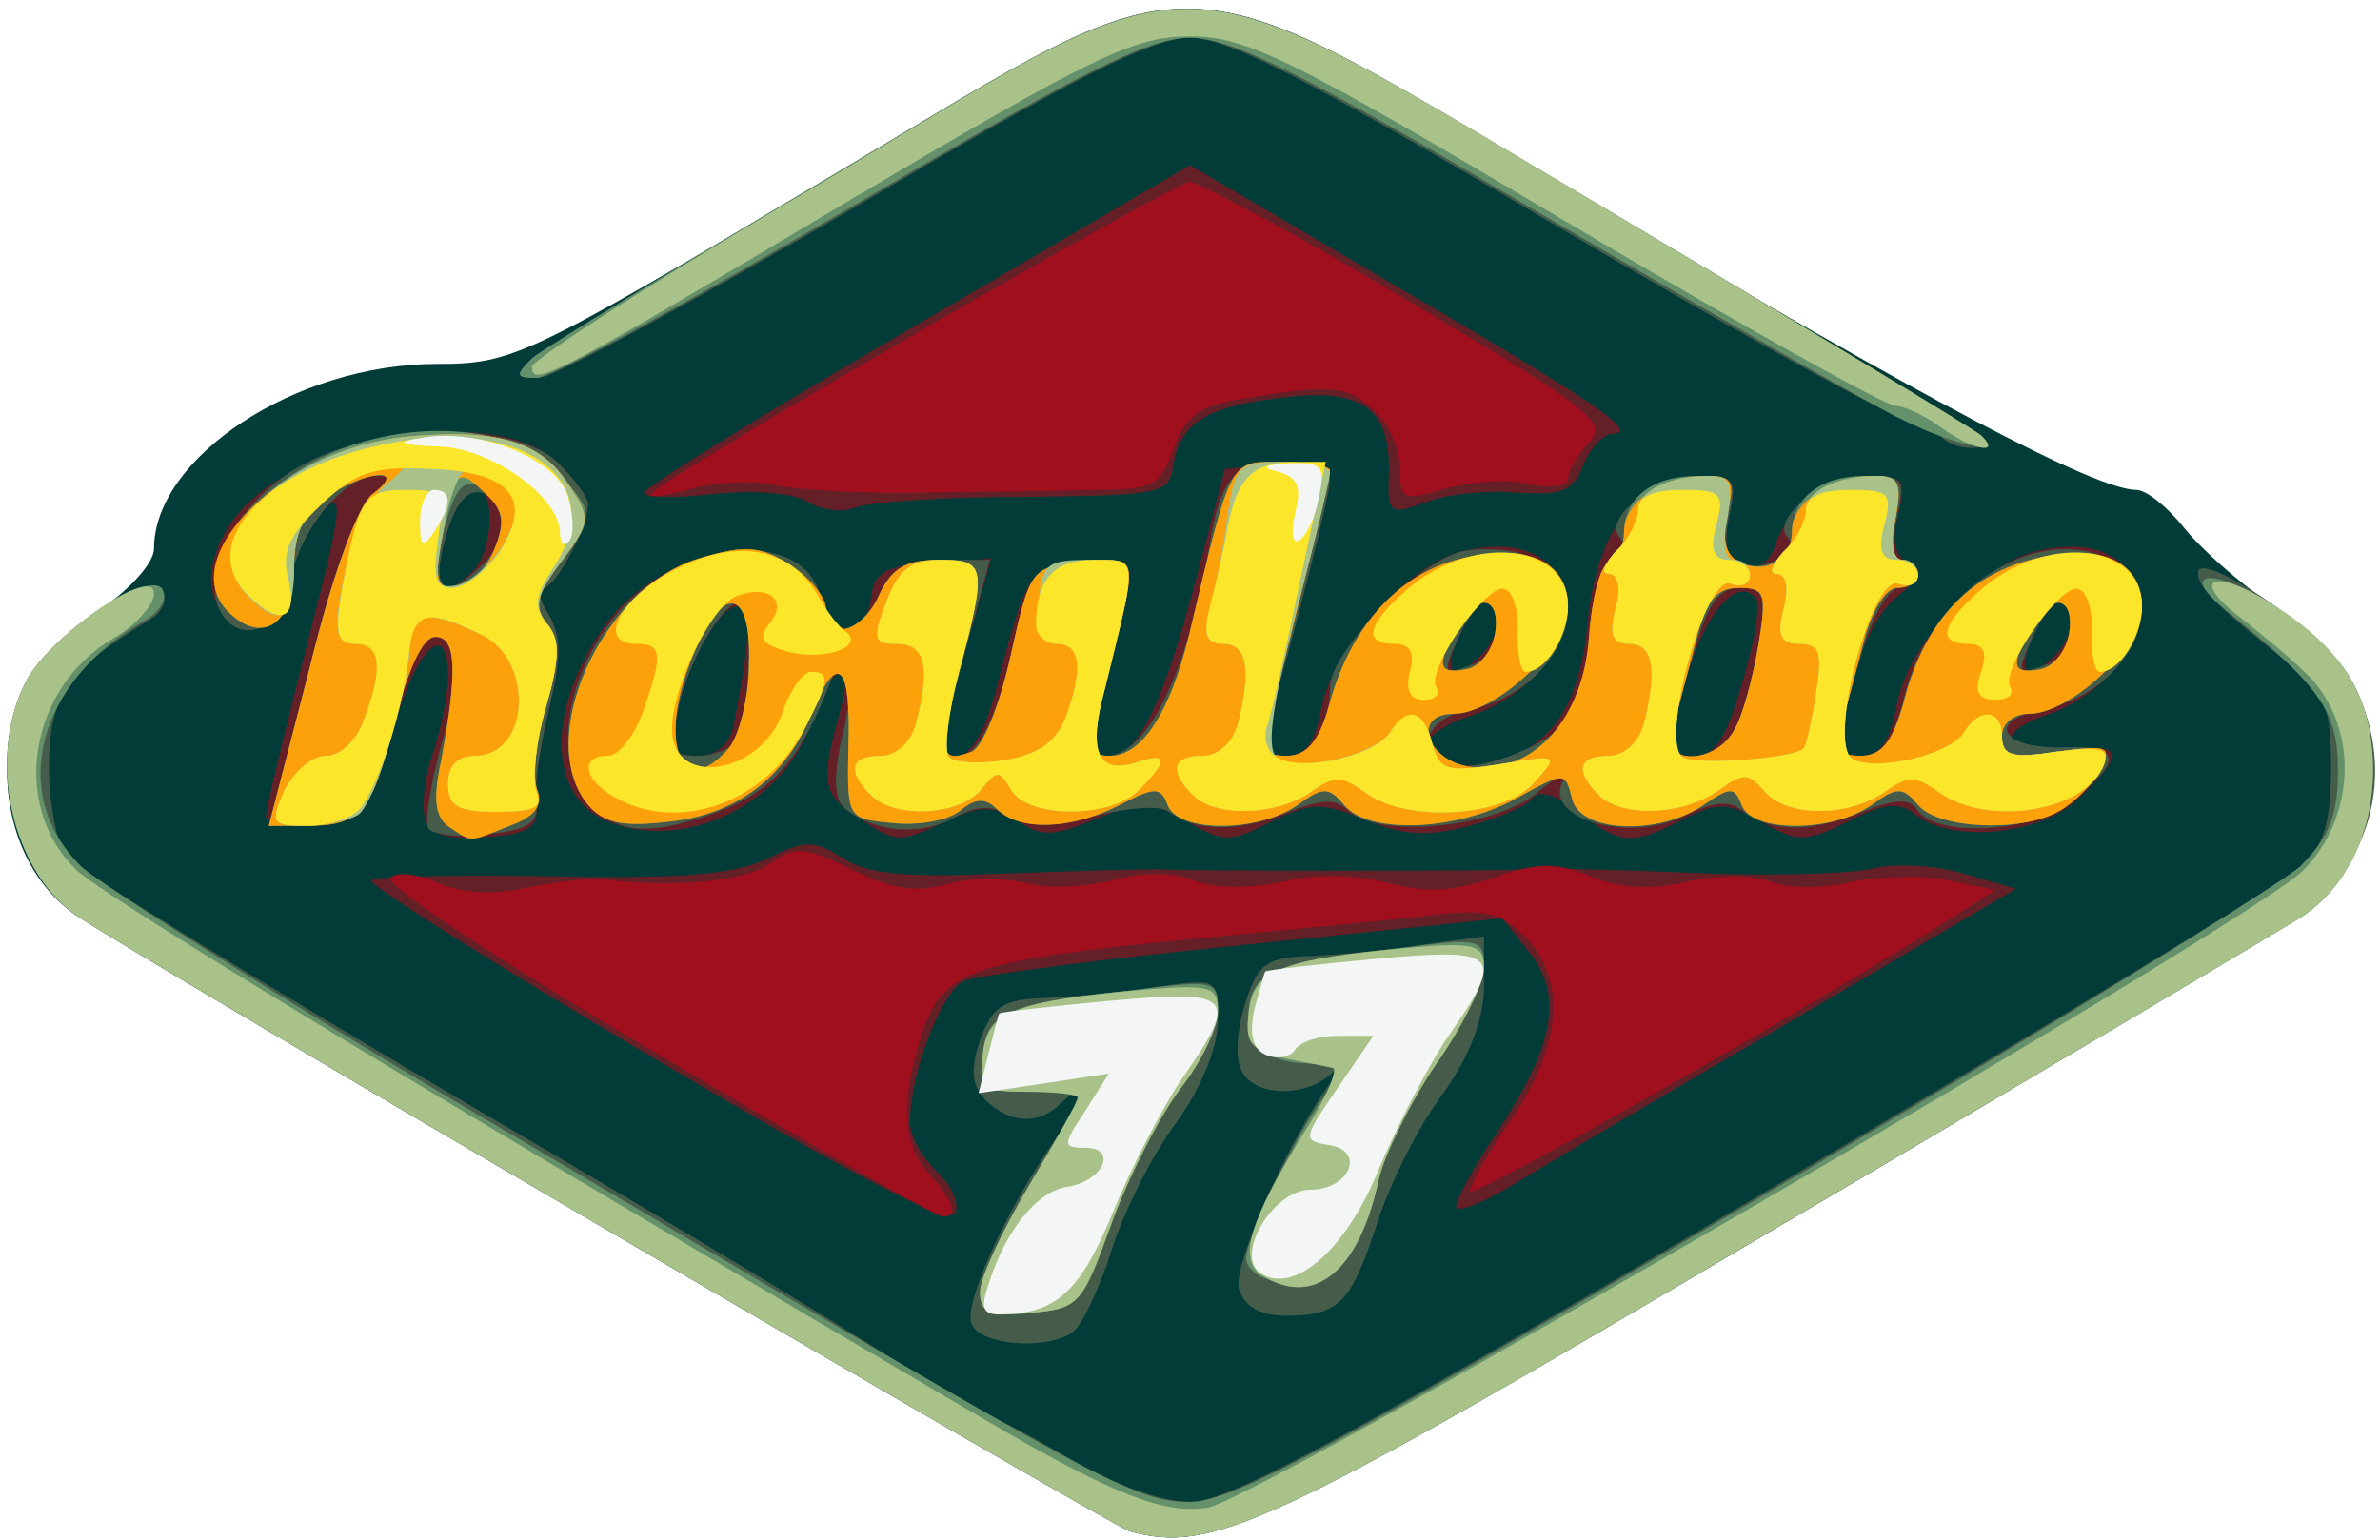 <?xml version="1.0" encoding="UTF-8"?> <svg xmlns="http://www.w3.org/2000/svg" version="1.0" width="170px" height="110px" viewBox="0 0 1700 1100" preserveAspectRatio="xMidYMid meet"><g id="layer101" fill="#023c38" stroke="none"><path d="M807 1094 c-15 -5 -688 -398 -751 -439 -32 -21 -51 -60 -51 -105 0 -50 20 -84 67 -115 21 -14 38 -33 38 -43 0 -65 101 -132 202 -132 54 0 64 -5 270 -127 288 -171 247 -172 563 16 227 135 352 201 381 201 7 0 22 12 34 27 12 15 39 39 61 54 54 35 72 64 73 114 1 48 -17 88 -50 110 -13 8 -184 110 -380 225 -358 212 -398 230 -457 214z"></path></g><g id="layer102" fill="#651f27" stroke="none"><path d="M467 756 c-114 -67 -205 -125 -202 -127 2 -3 60 -4 127 -3 93 2 131 -1 155 -12 28 -14 34 -14 55 -1 18 12 45 14 118 11 52 -2 101 -3 108 -3 11 1 66 1 127 1 92 0 113 0 140 -1 17 -1 73 1 125 3 52 2 106 0 120 -4 14 -3 42 -2 62 4 l38 11 -158 93 c-86 50 -176 103 -199 117 -24 15 -43 22 -43 17 0 -5 13 -29 30 -54 40 -61 47 -97 22 -128 l-19 -24 -184 19 c-101 10 -192 22 -201 26 -16 9 -38 66 -38 101 0 10 9 25 19 35 11 10 17 24 13 30 -5 8 -73 -27 -215 -111z"></path><path d="M304 586 c-3 -9 -1 -30 5 -47 6 -18 11 -43 11 -56 0 -42 -23 -20 -39 38 -8 30 -19 57 -25 61 -14 10 -66 10 -66 1 0 -5 13 -59 29 -121 26 -101 27 -112 11 -97 -11 10 -20 31 -22 49 -2 26 -7 31 -28 31 -31 0 -39 -35 -16 -70 40 -61 186 -89 234 -45 12 12 22 25 22 30 0 16 -23 60 -32 60 -4 0 -3 9 4 19 9 16 9 31 0 68 -6 26 -11 57 -9 68 2 16 -5 21 -36 23 -26 2 -39 -1 -43 -12z m34 -178 c14 -14 16 -58 3 -58 -12 0 -16 8 -25 43 -7 29 2 35 22 15z"></path><path d="M437 588 c-46 -16 -48 -80 -5 -141 42 -59 141 -73 154 -21 8 30 32 31 36 2 2 -19 10 -24 45 -26 l41 -3 -12 43 c-26 87 -27 98 -12 98 9 0 19 -17 26 -42 24 -92 24 -93 64 -96 41 -4 40 -8 15 88 -12 46 -11 50 4 50 20 0 38 -38 61 -125 l21 -80 38 -3 c26 -2 37 1 37 10 0 11 -27 116 -46 181 -4 12 0 17 14 17 15 0 21 -9 26 -35 8 -41 61 -101 100 -111 96 -24 101 85 5 118 -16 5 -29 14 -29 19 0 17 30 21 61 9 32 -14 48 -43 53 -95 6 -65 36 -105 78 -105 27 0 29 2 23 29 -4 21 -2 30 10 35 10 3 18 -1 22 -12 11 -32 36 -52 66 -52 27 0 29 2 23 27 -5 17 -3 29 6 35 10 7 9 11 -4 22 -18 13 -30 39 -42 89 -5 22 -3 27 13 27 14 0 21 -10 26 -37 8 -43 59 -99 99 -109 96 -24 100 85 5 118 -38 13 -26 32 17 25 41 -7 43 1 8 34 -27 26 -92 32 -117 10 -11 -8 -22 -7 -47 6 -31 15 -36 15 -62 0 -24 -14 -31 -14 -55 -2 -37 19 -45 19 -76 -5 -15 -12 -28 -16 -32 -10 -3 5 -23 14 -45 20 -31 8 -47 7 -74 -4 -32 -13 -39 -13 -68 1 -29 15 -34 15 -60 0 -26 -15 -33 -15 -65 -2 -31 13 -39 13 -57 1 -18 -11 -25 -11 -53 2 -29 14 -34 14 -57 -2 -29 -18 -30 -26 -17 -74 13 -43 -4 -41 -19 3 -19 58 -87 93 -143 73z m87 -70 c11 -55 13 -79 5 -84 -11 -7 -37 36 -45 74 -6 28 -4 32 15 32 13 0 22 -8 25 -22z m720 -29 c9 -28 13 -55 11 -60 -12 -19 -36 6 -50 54 -18 62 -19 57 5 57 15 0 23 -12 34 -51z m-186 -21 c14 -14 16 -38 4 -38 -5 0 -14 11 -20 25 -12 26 -4 33 16 13z m410 0 c14 -14 16 -38 4 -38 -5 0 -14 11 -20 25 -12 26 -4 33 16 13z"></path><path d="M576 358 c-11 -6 -39 -8 -67 -5 -27 3 -49 3 -49 -1 1 -4 88 -58 195 -120 l195 -114 138 81 c151 88 184 110 164 111 -7 0 -16 10 -21 22 -7 19 -15 22 -47 20 -22 -2 -51 1 -66 7 -25 9 -27 8 -26 -19 2 -48 -19 -63 -75 -56 -55 6 -74 18 -79 49 -3 20 -9 21 -108 22 -58 0 -112 4 -120 8 -8 3 -23 2 -34 -5z"></path></g><g id="layer103" fill="#a00f1e" stroke="none"><path d="M468 752 c-109 -64 -194 -120 -189 -125 4 -4 20 -3 34 4 17 7 39 9 64 3 21 -4 45 -7 53 -6 47 7 102 2 120 -11 18 -13 25 -12 58 4 28 14 45 17 67 11 17 -5 42 -5 58 -1 15 4 42 3 61 -2 21 -6 43 -6 59 0 14 6 40 6 63 1 24 -6 53 -5 76 1 27 7 47 6 75 -4 31 -11 45 -11 69 -1 21 9 43 10 69 4 21 -5 48 -5 60 0 12 5 38 5 58 0 20 -4 51 -5 69 -1 l33 7 -25 16 c-86 56 -350 206 -350 199 0 -4 13 -28 30 -52 36 -53 39 -100 9 -130 -17 -17 -29 -20 -67 -15 -26 3 -99 10 -162 16 -166 16 -186 23 -201 67 -16 49 -15 80 5 102 17 19 21 31 9 30 -5 0 -97 -53 -205 -117z"></path><path d="M466 352 c21 -19 373 -222 384 -222 6 0 77 38 156 85 130 77 143 87 129 101 -8 9 -15 20 -15 26 0 5 -12 7 -27 4 -16 -4 -43 -2 -60 3 -31 9 -33 8 -33 -14 0 -13 -7 -31 -16 -39 -20 -21 -32 -22 -97 -11 -31 5 -40 12 -49 36 -9 26 -14 29 -56 29 -26 1 -81 1 -122 2 -41 1 -88 -2 -105 -5 -16 -4 -45 -3 -64 3 -19 5 -30 6 -25 2z"></path></g><g id="layer104" fill="#455c4b" stroke="none"><path d="M807 1094 c-15 -5 -688 -398 -751 -439 -48 -32 -66 -114 -37 -169 19 -34 88 -80 97 -64 4 7 0 16 -11 22 -56 34 -70 53 -70 104 0 27 6 56 13 65 7 8 138 89 290 178 152 89 295 175 316 191 22 15 43 28 48 28 4 0 31 14 60 31 32 19 67 32 88 32 28 0 114 -47 405 -218 204 -120 379 -226 390 -237 15 -14 20 -32 20 -69 0 -44 -4 -54 -30 -75 -53 -42 -65 -54 -65 -65 0 -13 55 19 90 53 48 47 49 129 1 175 -14 14 -190 122 -390 239 -366 216 -405 234 -464 218z"></path><path d="M694 946 c-6 -14 24 -80 57 -128 21 -29 25 -48 7 -30 -16 16 -36 15 -54 -2 -10 -11 -11 -21 -4 -43 9 -24 16 -29 46 -30 20 -1 56 -4 80 -8 44 -6 44 -6 44 24 0 19 -12 48 -29 72 -17 22 -38 64 -47 92 -9 29 -22 55 -28 59 -19 13 -66 9 -72 -6z"></path><path d="M885 921 c-5 -16 36 -109 68 -151 9 -12 9 -13 -3 -2 -20 17 -57 15 -64 -5 -4 -9 -2 -30 4 -48 9 -27 15 -31 46 -32 20 -1 56 -4 80 -8 l44 -6 0 35 c0 24 -10 50 -29 77 -17 22 -38 64 -47 92 -19 58 -27 67 -66 67 -17 0 -29 -6 -33 -19z"></path><path d="M306 592 c-3 -5 2 -35 11 -66 12 -43 13 -60 5 -68 -17 -17 -26 -2 -42 62 -14 60 -22 70 -61 70 l-27 0 29 -112 c17 -70 35 -117 45 -125 15 -11 15 -13 3 -13 -24 0 -57 42 -61 75 -4 37 -42 49 -53 16 -9 -31 21 -79 65 -101 55 -28 148 -28 178 0 12 12 22 25 22 30 0 16 -23 60 -32 60 -4 0 -3 9 4 19 9 16 9 31 0 68 -6 26 -11 56 -9 67 2 14 -6 19 -35 22 -20 3 -39 0 -42 -4z m38 -188 c19 -18 21 -40 5 -50 -14 -8 -25 4 -33 39 -7 30 4 35 28 11z"></path><path d="M442 589 c-46 -17 -49 -88 -5 -146 44 -57 136 -68 149 -17 8 31 28 31 42 -1 9 -20 19 -25 45 -25 l34 0 -18 67 c-10 37 -17 69 -14 71 15 15 35 -15 47 -70 14 -63 15 -63 51 -66 42 -4 41 -9 16 88 -11 45 -11 50 1 50 29 0 58 -58 74 -151 8 -48 18 -59 52 -59 21 0 34 5 34 13 0 10 -27 117 -46 180 -4 12 0 17 14 17 20 0 32 -18 32 -49 0 -25 62 -89 94 -97 15 -3 38 -2 52 5 49 22 18 95 -46 108 -32 6 -40 30 -15 39 18 7 69 -12 86 -32 6 -8 13 -35 14 -60 2 -26 9 -50 16 -55 7 -4 10 -11 6 -15 -13 -13 26 -44 55 -44 27 0 29 2 23 29 -4 20 -2 30 8 34 17 6 44 -9 34 -19 -13 -13 26 -44 55 -44 28 0 29 2 23 30 -4 19 -3 30 4 30 6 0 11 5 11 10 0 6 -6 10 -13 10 -8 0 -19 19 -26 43 -7 23 -15 50 -17 60 -4 12 0 17 15 17 16 0 23 -10 32 -45 18 -72 91 -121 145 -96 49 22 18 95 -47 108 -41 8 -30 28 15 27 42 -2 43 10 3 40 -29 22 -96 24 -108 4 -5 -8 -17 -7 -41 3 -35 14 -65 14 -85 -3 -8 -6 -21 -5 -40 5 -41 20 -103 1 -86 -26 4 -7 -6 -2 -21 11 -32 24 -113 31 -133 11 -9 -9 -20 -8 -45 2 -34 14 -65 13 -83 -1 -6 -5 -29 -3 -53 3 -31 8 -48 8 -60 0 -14 -8 -24 -8 -42 2 -23 12 -55 10 -76 -7 -8 -6 -9 -21 -3 -50 6 -22 7 -43 3 -47 -4 -3 -8 -1 -10 4 -21 56 -42 81 -84 96 -30 11 -53 14 -68 8z m84 -60 c10 -17 12 -99 3 -99 -13 0 -38 43 -45 78 -6 28 -4 32 14 32 12 0 24 -5 28 -11z m713 -8 c6 -10 13 -37 17 -60 6 -36 4 -41 -13 -41 -15 0 -23 11 -32 43 -7 23 -15 50 -17 60 -7 24 32 23 45 -2z m-185 -47 c16 -6 23 -44 8 -44 -5 0 -14 11 -20 25 -12 27 -12 28 12 19z m410 0 c16 -6 23 -44 8 -44 -5 0 -14 11 -20 25 -12 27 -12 28 12 19z"></path><path d="M1386 311 c-3 -5 -18 -12 -32 -15 -15 -4 -126 -66 -248 -138 -171 -101 -229 -131 -256 -131 -27 0 -84 29 -241 122 -113 66 -214 121 -224 121 -17 0 -17 -2 -5 -14 8 -7 105 -66 215 -131 273 -162 233 -164 560 29 266 158 278 166 253 166 -9 0 -19 -4 -22 -9z"></path></g><g id="layer105" fill="#64906a" stroke="none"><path d="M807 1094 c-15 -5 -688 -398 -751 -439 -48 -32 -66 -114 -37 -169 18 -33 88 -80 97 -65 4 7 -2 16 -12 22 -77 43 -99 124 -46 176 15 14 156 103 315 196 423 250 437 258 478 258 29 0 107 -42 400 -214 200 -117 376 -226 392 -240 21 -21 27 -37 27 -69 0 -42 -13 -60 -80 -114 -37 -30 -7 -31 38 -1 47 31 67 65 67 115 0 45 -19 84 -51 105 -13 8 -184 110 -380 225 -358 212 -398 230 -457 214z"></path><path d="M700 923 c0 -10 16 -44 35 -76 19 -32 35 -60 35 -63 0 -2 -16 -4 -36 -4 -32 0 -35 -2 -32 -27 3 -30 17 -36 111 -46 54 -7 57 -6 57 14 0 12 -12 38 -27 57 -15 20 -37 63 -49 96 -21 58 -23 61 -58 64 -29 3 -36 0 -36 -15z"></path><path d="M903 913 c-7 -2 -13 -9 -13 -14 0 -14 36 -89 56 -116 16 -22 15 -23 -7 -23 -35 0 -51 -14 -47 -40 3 -26 21 -33 111 -43 53 -7 57 -6 57 13 0 11 -15 43 -34 70 -19 28 -37 65 -41 82 -14 64 -41 88 -82 71z"></path><path d="M321 591 c-10 -7 -12 -19 -6 -47 12 -65 11 -89 -4 -89 -9 0 -19 22 -29 60 -16 65 -24 75 -63 75 l-27 0 29 -112 c17 -70 35 -117 45 -125 27 -20 -6 -17 -34 3 -15 11 -22 25 -22 50 0 40 -23 55 -47 31 -24 -23 -2 -67 49 -100 58 -38 147 -39 183 -2 30 29 31 35 4 69 -17 21 -19 29 -9 41 10 12 10 25 0 60 -7 24 -10 51 -6 60 4 11 -3 19 -20 25 -30 12 -26 12 -43 1z m31 -196 c8 -19 8 -28 -2 -40 -16 -19 -26 -10 -35 33 -5 25 -3 32 9 32 9 0 21 -11 28 -25z"></path><path d="M420 575 c-39 -47 10 -155 79 -176 34 -10 44 -9 66 5 14 9 25 23 25 31 0 24 26 17 38 -10 9 -19 19 -25 42 -25 34 0 35 4 15 80 -15 58 -14 66 9 57 8 -3 20 -33 28 -69 14 -63 15 -63 51 -66 42 -4 41 -9 16 88 -12 46 -11 50 4 50 23 0 43 -32 56 -85 31 -130 29 -125 66 -125 19 0 35 3 35 6 0 6 -37 156 -46 187 -4 12 0 17 15 17 14 0 23 -10 30 -35 15 -56 48 -93 91 -105 49 -13 80 0 80 34 0 28 -52 76 -82 76 -30 0 -19 34 13 38 45 5 80 -35 84 -93 2 -27 8 -51 14 -53 6 -2 11 -11 11 -21 0 -25 20 -41 52 -41 26 0 28 3 22 26 -4 17 -2 29 6 34 18 11 40 1 40 -19 0 -25 20 -41 52 -41 25 0 27 2 22 30 -4 19 -2 30 5 30 6 0 11 5 11 10 0 6 -7 10 -15 10 -8 0 -19 17 -25 43 -6 23 -13 50 -16 60 -4 12 0 17 15 17 15 0 23 -10 31 -39 14 -55 45 -89 90 -101 49 -13 80 0 80 34 0 28 -51 76 -81 76 -11 0 -19 7 -19 16 0 14 7 16 40 11 36 -5 39 -4 30 14 -6 10 -19 23 -30 29 -28 15 -86 12 -100 -5 -11 -13 -15 -13 -33 0 -28 20 -86 20 -93 0 -5 -13 -8 -13 -27 0 -32 22 -88 20 -94 -4 -5 -20 -5 -20 -41 0 -43 23 -105 25 -122 4 -11 -13 -15 -13 -33 0 -28 20 -86 20 -93 0 -5 -13 -9 -13 -34 0 -35 18 -72 19 -88 3 -8 -8 -15 -8 -26 1 -8 7 -30 11 -48 9 -33 -3 -33 -3 -32 -55 2 -59 -8 -68 -26 -24 -18 46 -54 73 -102 78 -33 4 -47 1 -58 -12z m101 -41 c7 -9 14 -36 14 -60 2 -58 -22 -57 -43 2 -22 59 -3 96 29 58z m718 -13 c6 -10 13 -37 17 -60 6 -37 5 -41 -14 -41 -17 0 -24 10 -32 43 -6 23 -13 50 -16 60 -7 24 32 23 45 -2z m-171 -69 c4 -27 -14 -29 -28 -3 -14 27 -13 33 8 29 9 -2 18 -13 20 -26z m410 0 c4 -27 -14 -29 -28 -3 -14 27 -13 33 8 29 9 -2 18 -13 20 -26z"></path><path d="M1355 298 c-22 -11 -136 -76 -254 -145 -171 -101 -221 -126 -251 -126 -30 0 -79 25 -244 122 -113 66 -213 121 -223 121 -15 0 -15 -2 -3 -14 8 -7 105 -66 215 -131 273 -162 233 -164 560 29 138 82 254 152 260 157 16 15 -18 8 -60 -13z"></path></g><g id="layer106" fill="#fda10a" stroke="none"><path d="M321 591 c-10 -7 -12 -19 -6 -47 12 -65 11 -89 -4 -89 -9 0 -19 22 -29 60 -16 65 -24 75 -63 75 l-27 0 29 -112 c17 -70 35 -117 45 -125 27 -20 -6 -17 -34 3 -15 11 -22 25 -22 50 0 40 -23 55 -47 31 -39 -39 40 -116 127 -125 65 -6 96 3 116 34 16 24 16 27 -5 55 -18 24 -20 33 -10 45 9 11 9 24 -1 59 -7 24 -10 51 -6 60 4 11 -3 19 -20 25 -30 12 -26 12 -43 1z m31 -196 c9 -21 9 -29 -5 -42 -20 -20 -23 -18 -31 30 -6 30 -4 37 9 37 8 0 21 -11 27 -25z"></path><path d="M420 575 c-39 -47 10 -155 79 -176 34 -10 44 -9 66 5 14 9 25 23 25 31 0 24 26 17 38 -10 9 -19 19 -25 42 -25 34 0 35 4 15 80 -15 58 -14 66 9 57 8 -3 20 -33 28 -69 14 -63 15 -63 51 -66 42 -4 41 -9 16 88 -12 46 -11 50 4 50 23 0 43 -32 56 -85 31 -130 29 -125 66 -125 19 0 35 3 35 6 0 6 -37 156 -46 187 -4 12 0 17 15 17 14 0 23 -10 30 -35 15 -56 48 -93 91 -105 49 -13 80 0 80 34 0 28 -52 76 -82 76 -30 0 -19 34 13 38 45 5 80 -35 84 -93 2 -27 8 -51 14 -53 6 -2 11 -12 11 -22 0 -22 28 -40 60 -40 17 0 19 4 14 26 -4 17 -2 29 6 34 19 12 40 1 40 -21 0 -20 28 -39 59 -39 17 0 20 5 15 30 -4 19 -2 30 5 30 6 0 11 5 11 10 0 6 -7 10 -15 10 -8 0 -19 17 -25 43 -6 23 -13 50 -16 60 -4 12 0 17 15 17 15 0 23 -10 31 -39 14 -55 45 -89 90 -101 49 -13 80 0 80 34 0 28 -51 76 -81 76 -11 0 -19 7 -19 16 0 14 7 16 40 11 36 -5 39 -4 30 14 -6 10 -19 23 -30 29 -28 15 -86 12 -100 -5 -11 -13 -15 -13 -33 0 -28 20 -86 20 -93 0 -5 -13 -8 -13 -27 0 -32 22 -88 20 -94 -4 -5 -20 -5 -20 -41 0 -43 23 -105 25 -122 4 -11 -13 -15 -13 -33 0 -28 20 -86 20 -93 0 -5 -13 -9 -13 -34 0 -35 18 -72 19 -88 3 -8 -8 -15 -8 -26 1 -8 7 -30 11 -48 9 -33 -3 -33 -3 -32 -55 2 -59 -8 -68 -26 -24 -18 46 -54 73 -102 78 -33 4 -47 1 -58 -12z m101 -41 c7 -9 14 -36 14 -60 2 -58 -22 -57 -43 2 -22 59 -3 96 29 58z m718 -13 c6 -10 13 -37 17 -60 6 -37 5 -41 -14 -41 -17 0 -24 10 -32 43 -6 23 -13 50 -16 60 -7 24 32 23 45 -2z m-171 -69 c4 -27 -14 -29 -28 -3 -14 27 -13 33 8 29 9 -2 18 -13 20 -26z m410 0 c4 -27 -14 -29 -28 -3 -14 27 -13 33 8 29 9 -2 18 -13 20 -26z"></path></g><g id="layer107" fill="#a8c289" stroke="none"><path d="M807 1094 c-15 -5 -688 -398 -751 -439 -48 -32 -66 -114 -37 -169 18 -33 91 -83 91 -62 0 8 -13 23 -29 32 -60 35 -74 119 -27 165 19 19 253 161 649 393 94 55 129 68 160 63 36 -6 745 -418 782 -455 39 -39 40 -106 1 -142 -11 -11 -32 -28 -46 -39 -39 -30 -16 -36 28 -6 47 31 67 65 67 115 0 45 -19 84 -51 105 -13 8 -184 110 -380 225 -358 212 -398 230 -457 214z"></path><path d="M700 923 c0 -10 16 -44 35 -76 19 -32 35 -60 35 -63 0 -2 -16 -4 -36 -4 -33 0 -35 -2 -32 -27 3 -30 23 -38 116 -46 47 -4 52 -2 52 16 0 11 -12 36 -27 55 -15 20 -37 63 -49 96 -21 58 -23 61 -58 64 -29 3 -36 0 -36 -15z"></path><path d="M901 911 c-17 -11 -8 -40 30 -101 16 -25 25 -46 21 -47 -4 -1 -20 -4 -35 -7 -24 -6 -28 -11 -25 -33 3 -30 24 -38 116 -46 46 -4 52 -2 52 15 0 10 -15 41 -34 68 -19 28 -37 65 -41 82 -14 66 -46 93 -84 69z"></path><path d="M203 565 c7 -14 20 -25 30 -25 10 0 22 -11 27 -26 14 -36 12 -54 -5 -54 -17 0 -18 -10 -6 -63 5 -21 18 -45 28 -52 30 -23 -5 -18 -38 6 -22 16 -29 28 -29 55 0 37 -10 43 -33 20 -39 -39 27 -105 113 -114 65 -6 96 3 116 34 16 24 16 27 -5 55 -18 24 -20 33 -10 45 9 11 9 24 -1 59 -7 24 -10 51 -7 60 5 12 -1 15 -28 15 -28 0 -35 -4 -35 -20 0 -13 7 -20 19 -20 40 0 43 -69 4 -87 -38 -18 -49 -16 -50 10 -3 37 -26 112 -37 119 -6 4 -23 8 -38 8 -24 0 -25 -2 -15 -25z m157 -177 c13 -25 13 -29 -3 -45 -21 -21 -32 -11 -41 40 -6 34 -5 38 11 35 9 -2 24 -15 33 -30z"></path><path d="M622 568 c-17 -17 -15 -28 7 -28 11 0 21 -9 25 -22 11 -41 7 -58 -13 -58 -17 0 -18 -3 -8 -30 9 -23 17 -30 39 -30 32 0 33 5 13 80 -8 30 -11 58 -7 61 4 4 22 5 40 2 24 -4 36 -13 43 -30 13 -35 11 -53 -6 -53 -11 0 -15 -9 -13 -30 2 -27 6 -30 35 -30 37 0 36 -5 12 93 -12 44 -5 60 22 52 23 -8 24 -2 3 19 -20 21 -80 21 -92 0 -8 -14 -10 -14 -21 0 -16 19 -62 21 -79 4z"></path><path d="M852 568 c-17 -17 -15 -28 7 -28 11 0 21 -9 25 -22 10 -39 7 -58 -10 -58 -12 0 -15 -6 -10 -22 3 -13 9 -42 12 -65 6 -41 8 -43 40 -43 19 0 34 3 34 8 0 4 -11 50 -25 102 -17 69 -21 96 -12 102 16 10 70 -3 80 -19 12 -19 24 -16 30 8 5 19 10 21 48 15 43 -7 43 -7 24 14 -22 24 -91 28 -120 6 -17 -12 -22 -12 -39 0 -25 17 -68 18 -84 2z"></path><path d="M1142 568 c-17 -17 -15 -28 7 -28 11 0 21 -9 25 -22 10 -39 7 -58 -10 -58 -12 0 -15 -6 -10 -25 4 -15 2 -25 -5 -25 -6 0 -3 -7 5 -16 9 -8 16 -21 16 -29 0 -14 21 -25 51 -25 15 0 17 5 13 30 -4 19 -2 30 5 30 6 0 11 5 11 11 0 6 -6 9 -14 6 -18 -7 -51 114 -34 124 10 6 77 1 86 -6 2 -1 6 -19 9 -39 5 -30 3 -36 -12 -36 -13 0 -16 -6 -11 -25 4 -15 2 -25 -5 -25 -6 0 -3 -7 5 -16 9 -8 16 -21 16 -29 0 -14 21 -25 51 -25 15 0 17 5 13 30 -4 19 -2 30 5 30 6 0 11 5 11 11 0 6 -6 9 -14 6 -19 -7 -51 114 -33 125 16 10 71 -3 80 -19 11 -18 27 -16 27 3 0 14 7 16 39 11 32 -4 38 -2 34 9 -13 34 -83 45 -118 20 -17 -12 -22 -12 -39 0 -27 18 -70 18 -86 -1 -11 -13 -15 -13 -33 0 -26 18 -69 19 -85 3z"></path><path d="M1386 305 c-11 -8 -26 -15 -32 -15 -7 0 -113 -59 -236 -132 -197 -117 -228 -132 -268 -132 -40 0 -69 14 -243 117 -213 127 -227 134 -227 119 0 -5 93 -65 208 -132 281 -168 240 -169 567 24 138 82 254 152 260 157 16 15 -8 10 -29 -6z"></path></g><g id="layer108" fill="#fbe62a" stroke="none"><path d="M203 565 c7 -14 20 -25 30 -25 10 0 22 -11 27 -26 14 -37 12 -54 -6 -54 -13 0 -15 -7 -10 -37 12 -68 16 -73 46 -73 27 0 28 2 23 35 -4 28 -2 35 10 35 9 0 24 -12 34 -26 24 -38 8 -57 -50 -59 -40 -2 -53 2 -78 26 -23 22 -28 33 -23 53 7 29 -6 34 -29 11 -36 -35 9 -87 90 -106 103 -24 171 22 128 87 -13 20 -14 28 -4 40 9 11 9 24 -1 59 -7 24 -10 51 -7 60 5 12 -1 15 -28 15 -28 0 -35 -4 -35 -20 0 -13 7 -20 19 -20 40 0 43 -69 4 -87 -39 -19 -48 -16 -51 15 -3 34 -21 93 -35 110 -5 6 -22 12 -37 12 -26 0 -27 -2 -17 -25z"></path><path d="M438 569 c-21 -12 -24 -29 -4 -29 8 0 19 -14 25 -31 15 -42 14 -49 -5 -49 -29 0 -10 -35 30 -54 44 -22 81 -14 100 19 6 11 15 23 20 26 14 11 -14 21 -40 15 -21 -6 -23 -10 -14 -21 13 -16 -1 -28 -24 -19 -18 7 -46 65 -46 95 0 42 63 33 79 -12 5 -16 15 -29 20 -29 14 0 14 6 -4 40 -28 54 -91 76 -137 49z"></path><path d="M622 568 c-17 -17 -15 -28 7 -28 11 0 21 -9 25 -22 11 -41 7 -58 -13 -58 -17 0 -18 -3 -8 -30 9 -23 17 -30 39 -30 32 0 33 5 13 80 -8 30 -11 58 -7 61 4 4 22 5 40 2 24 -4 36 -13 43 -30 13 -35 11 -53 -6 -53 -8 0 -15 -6 -15 -14 0 -32 13 -46 41 -46 32 0 32 -4 8 93 -12 44 -5 60 22 52 23 -8 24 -2 3 19 -20 21 -80 21 -92 0 -8 -14 -10 -14 -21 0 -16 19 -62 21 -79 4z"></path><path d="M852 568 c-17 -17 -15 -28 7 -28 11 0 21 -9 25 -22 10 -39 7 -58 -10 -58 -12 0 -15 -6 -10 -26 4 -15 10 -40 13 -58 7 -35 18 -46 49 -46 l21 0 -19 88 c-10 48 -20 93 -23 101 -3 8 0 18 7 22 17 11 71 -1 81 -18 12 -19 24 -16 30 8 5 19 10 21 48 15 43 -7 43 -7 24 14 -22 24 -91 28 -120 6 -17 -12 -22 -12 -39 0 -25 17 -68 18 -84 2z"></path><path d="M1142 568 c-17 -17 -15 -28 7 -28 11 0 21 -9 25 -22 10 -39 7 -58 -10 -58 -12 0 -15 -6 -10 -25 4 -15 2 -25 -5 -25 -6 0 -3 -7 5 -16 9 -8 16 -22 16 -30 0 -9 11 -14 31 -14 28 0 31 2 25 25 -5 18 -2 25 9 25 8 0 15 5 15 11 0 6 -6 9 -14 6 -18 -7 -51 114 -34 124 10 6 77 1 86 -6 2 -1 6 -19 9 -39 5 -30 3 -36 -12 -36 -13 0 -16 -6 -11 -25 4 -15 2 -25 -5 -25 -6 0 -3 -7 5 -16 9 -8 16 -22 16 -30 0 -9 11 -14 31 -14 28 0 31 2 25 25 -5 18 -2 25 9 25 8 0 15 5 15 11 0 6 -6 9 -14 6 -19 -7 -51 114 -33 125 16 10 71 -3 80 -19 11 -18 27 -16 27 3 0 14 7 16 39 11 32 -4 38 -2 34 9 -13 34 -83 45 -118 20 -17 -12 -22 -12 -39 0 -27 18 -70 18 -86 -1 -11 -13 -15 -13 -33 0 -26 18 -69 19 -85 3z"></path><path d="M1007 480 c4 -14 0 -20 -11 -20 -22 0 -20 -13 7 -37 46 -42 117 -36 117 10 0 22 -16 47 -30 47 -4 0 -6 -12 -6 -27 1 -16 -3 -30 -9 -32 -12 -6 -57 58 -49 70 3 5 -1 9 -9 9 -10 0 -13 -7 -10 -20z"></path><path d="M1415 480 c5 -14 2 -20 -9 -20 -22 0 -20 -13 7 -37 46 -42 117 -36 117 10 0 22 -16 47 -30 47 -4 0 -6 -12 -6 -27 1 -16 -3 -30 -9 -32 -12 -6 -57 58 -49 70 3 5 -2 9 -11 9 -12 0 -15 -6 -10 -20z"></path></g><g id="layer109" fill="#f4f6f6" stroke="none"><path d="M706 918 c12 -39 35 -67 56 -70 26 -4 37 -28 13 -28 -16 0 -16 -2 0 -26 l17 -27 -46 7 -47 7 7 -28 c4 -15 7 -29 8 -29 1 -1 36 -5 79 -9 88 -8 93 -4 51 56 -14 21 -36 63 -49 95 -23 56 -40 72 -78 73 -15 1 -17 -4 -11 -21z"></path><path d="M901 910 c-20 -12 8 -60 35 -60 28 0 40 -28 13 -32 -19 -3 -18 -5 6 -40 l26 -38 -25 0 c-14 0 -27 4 -31 10 -3 5 -12 7 -20 4 -10 -4 -13 -14 -9 -33 4 -14 7 -27 8 -27 1 -1 36 -5 79 -9 88 -8 93 -4 51 56 -14 21 -36 63 -49 94 -23 57 -60 90 -84 75z"></path><path d="M300 373 c0 -13 5 -23 10 -23 13 0 13 11 0 30 -8 12 -10 11 -10 -7z"></path><path d="M400 381 c0 -26 -49 -61 -87 -62 -27 -1 -31 -3 -13 -6 42 -8 99 15 106 43 4 14 4 28 0 31 -3 4 -6 1 -6 -6z"></path><path d="M925 367 c5 -19 2 -26 -12 -30 -13 -3 -10 -5 8 -6 23 -1 26 2 21 24 -2 14 -9 28 -14 31 -5 3 -6 -5 -3 -19z"></path></g></svg> 